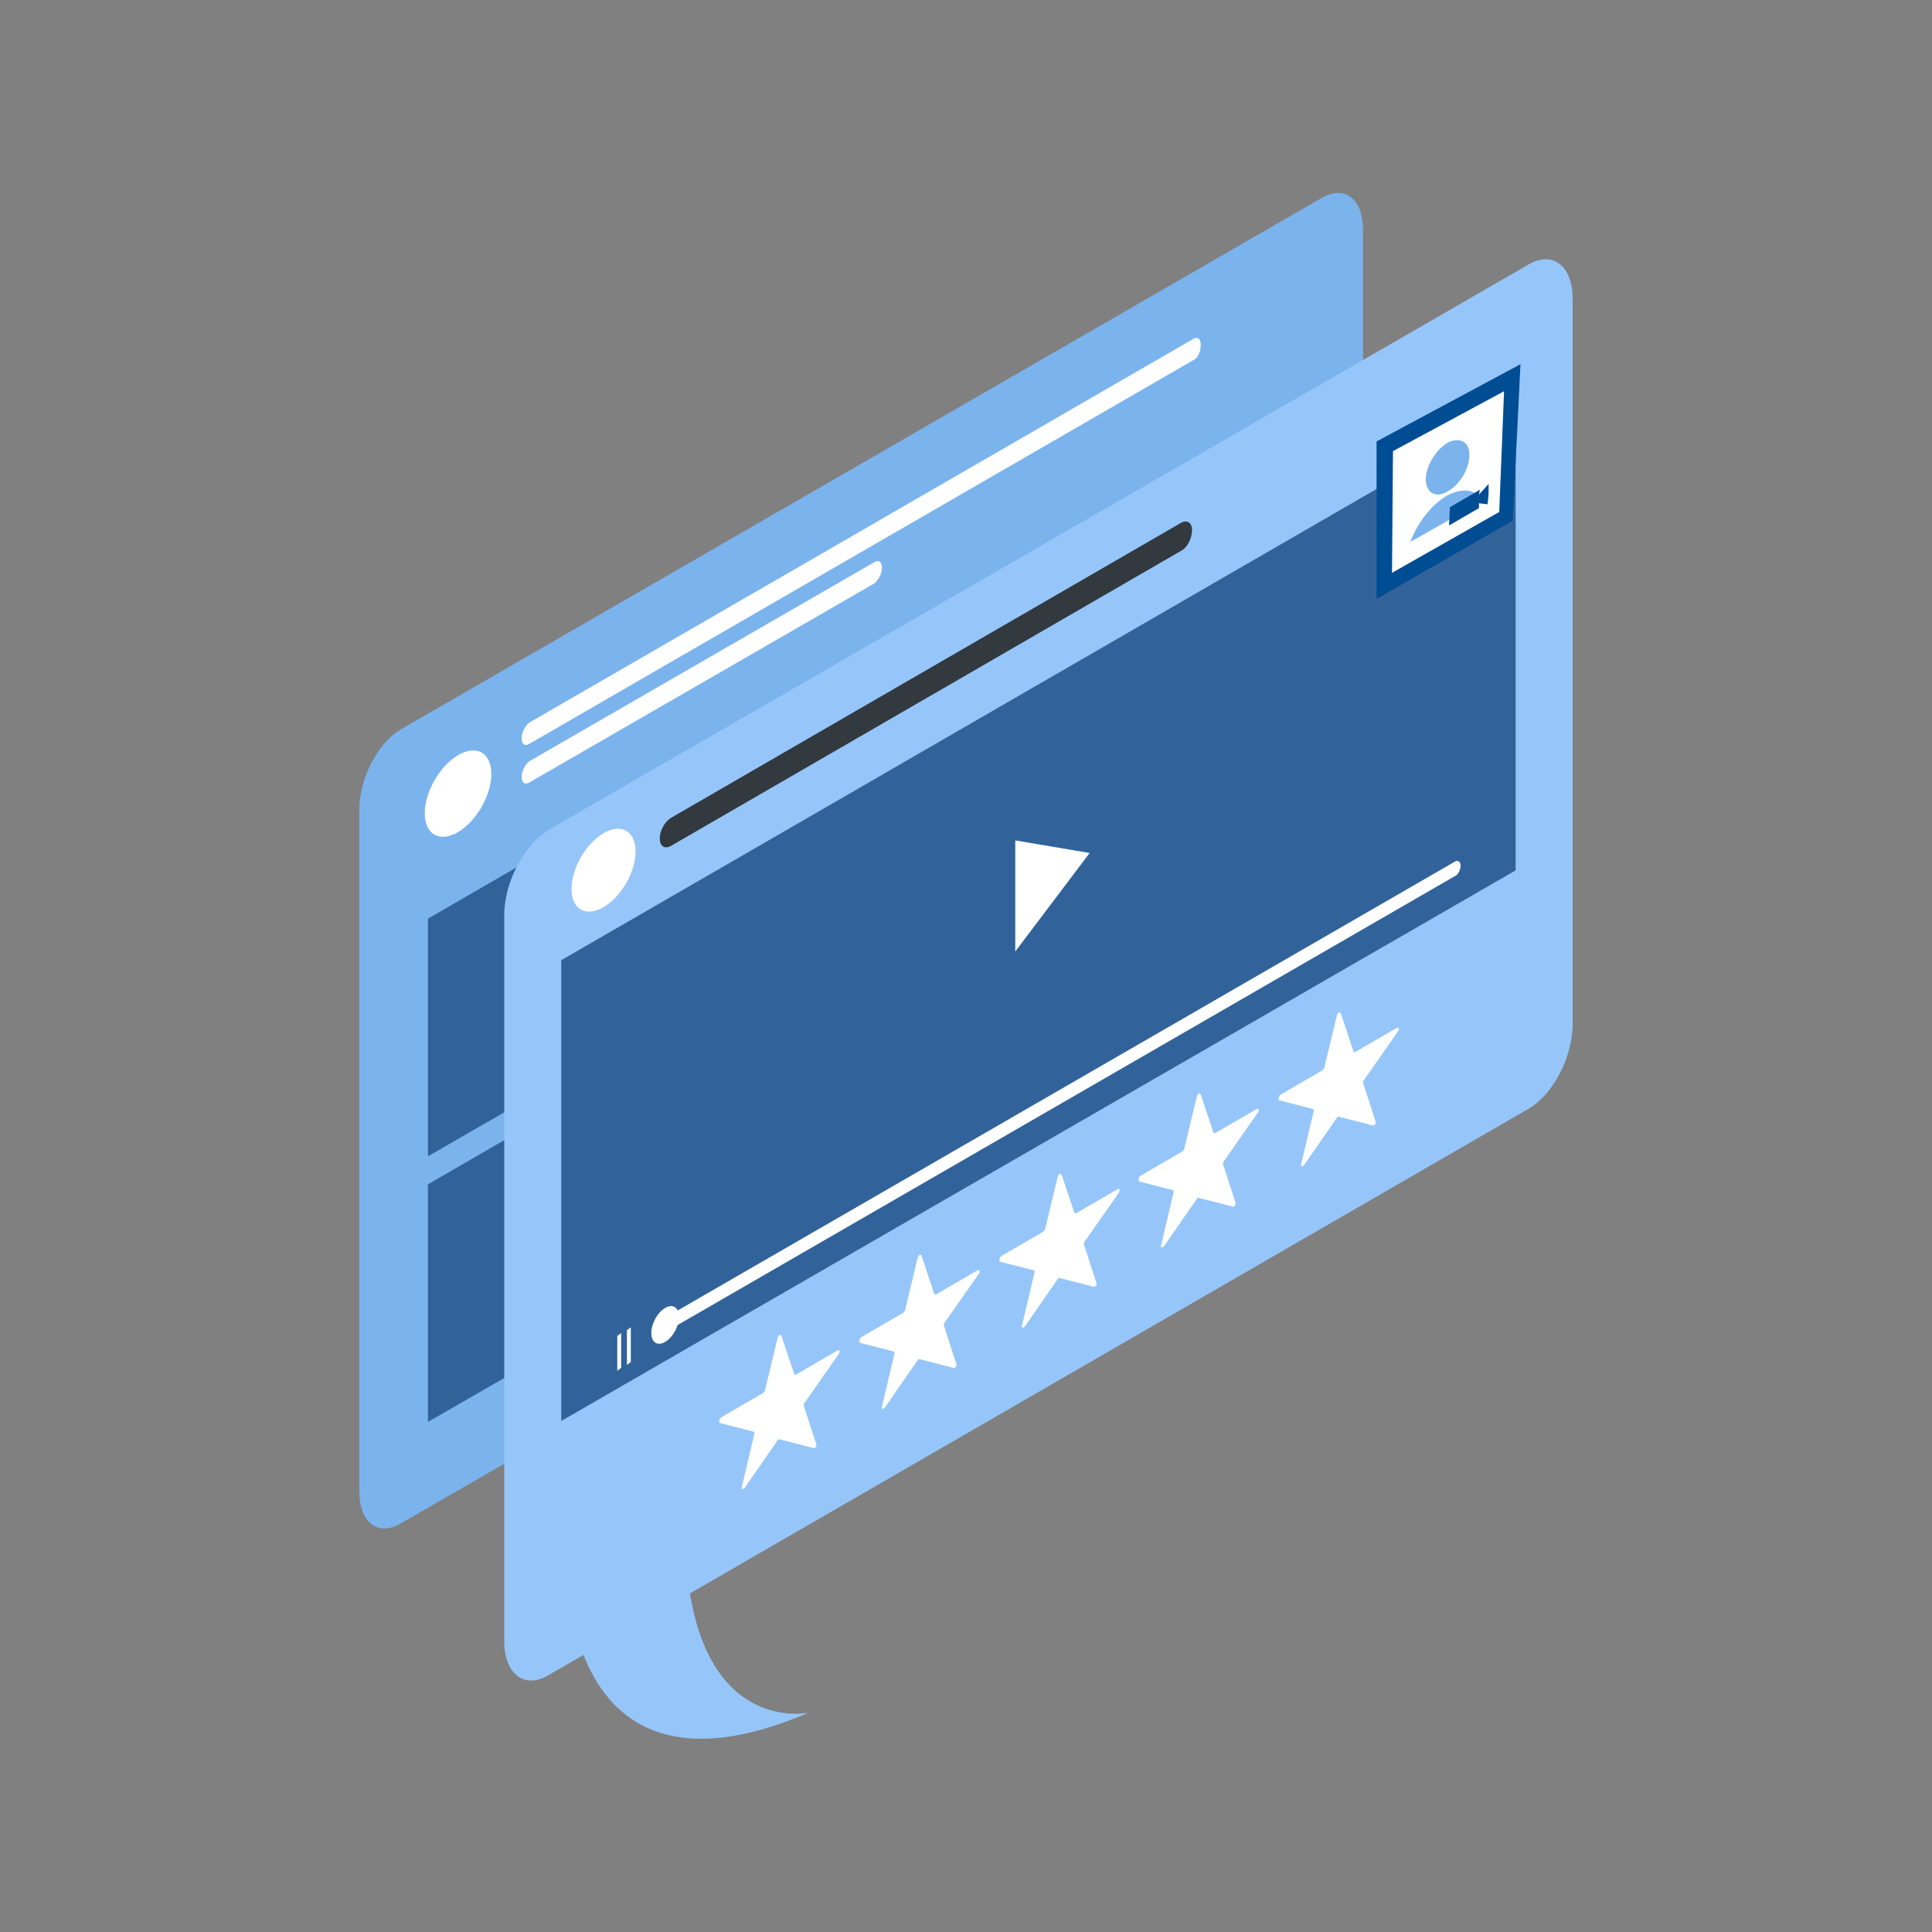 <svg xmlns="http://www.w3.org/2000/svg" xmlns:xlink="http://www.w3.org/1999/xlink" id="_x35__illustration" x="0px" y="0px" viewBox="0 0 200 200" style="enable-background:new 0 0 200 200;" xml:space="preserve"><rect x="0" y="0" width="200" height="200" fill="#808080" stroke="none"/><style type="text/css">	.st0{fill:#7BB3ED;}	.st1{fill:#FFFFFF;}	.st2{fill:#31639A;}	.st3{fill:#96C6F9;}	.st4{fill:#32393F;}	.st5{fill:#004D94;}</style><g>	<g>		<path class="st0" d="M136.8,102.7l-95.3,55c-2.4,1.4-4.3-0.1-4.3-3.3V83.8c0-3.2,1.9-6.9,4.3-8.3l95.3-55c2.4-1.4,4.3,0.1,4.3,3.3   v70.6C141.1,97.6,139.2,101.3,136.8,102.7z"></path>		<ellipse transform="matrix(0.5 -0.866 0.866 0.5 -47.467 82.104)" class="st1" cx="47.4" cy="82.2" rx="4.9" ry="2.8"></ellipse>		<path class="st1" d="M123.5,37.3L54.8,77c-0.5,0.3-0.8,0-0.8-0.6l0,0c0-0.6,0.4-1.3,0.8-1.6l68.7-39.7c0.5-0.3,0.8,0,0.8,0.6l0,0   C124.3,36.4,124,37.1,123.5,37.3z"></path>		<path class="st1" d="M90.5,60.4L54.8,81c-0.5,0.3-0.8,0-0.8-0.6l0,0c0-0.6,0.4-1.3,0.8-1.6l35.7-20.6c0.5-0.3,0.8,0,0.8,0.6l0,0   C91.3,59.4,90.9,60.1,90.5,60.4z"></path>		<polygon class="st2" points="87,95.1 44.3,119.7 44.3,95.1 87,70.4   "></polygon>		<polygon class="st2" points="131.1,69.6 88.4,94.2 88.4,69.6 131.1,44.9   "></polygon>		<polygon class="st2" points="87,122.6 44.3,147.2 44.3,122.6 87,97.9   "></polygon>		<polygon class="st2" points="131.1,97.1 88.4,121.8 88.4,97.1 131.1,72.5   "></polygon>	</g>	<g>		<g>			<path class="st3" d="M158.2,114.8L56.8,173.4c-2.5,1.5-4.6-0.1-4.6-3.5V94.7c0-3.4,2.1-7.3,4.6-8.8l101.4-58.5    c2.5-1.5,4.6,0.1,4.6,3.5V106C162.8,109.4,160.8,113.3,158.2,114.8z"></path>			<ellipse transform="matrix(0.5 -0.866 0.866 0.5 -46.797 99.156)" class="st1" cx="62.5" cy="90.1" rx="4.7" ry="2.7"></ellipse>			<path class="st4" d="M122.3,57L69.4,87.6c-0.6,0.3-1.1,0-1.1-0.8l0,0c0-0.8,0.5-1.7,1.1-2.1l52.9-30.6c0.6-0.3,1.1,0,1.1,0.8v0    C123.4,55.7,122.9,56.7,122.3,57z"></path>			<polygon class="st2" points="156.9,90.1 58.1,147.1 58.1,99.4 156.9,42.3    "></polygon>			<path class="st1" d="M150.6,90.7L68.7,138c-0.3,0.2-0.6,0-0.6-0.4l0,0c0-0.4,0.3-0.9,0.6-1.1l81.9-47.3c0.3-0.2,0.6,0,0.6,0.4    l0,0C151.2,90.1,150.9,90.6,150.6,90.7z"></path>							<ellipse transform="matrix(0.453 -0.891 0.891 0.453 -84.601 136.394)" class="st1" cx="68.9" cy="137.2" rx="2.1" ry="1.2"></ellipse>			<g>				<polygon class="st1" points="64.3,141.6 63.9,141.9 63.9,138.3 64.3,138     "></polygon>				<polygon class="st1" points="65.3,141 64.9,141.3 64.9,137.7 65.3,137.4     "></polygon>			</g>			<polygon class="st1" points="105.1,87 105.1,98.5 112.8,88.3    "></polygon>		</g>		<g>			<g>				<path class="st1" d="M74.7,146.7l4.3-2.5c0.1-0.1,0.2-0.2,0.2-0.3l1.3-5.4c0.1-0.3,0.3-0.4,0.4-0.2l1.3,3.9     c0,0.1,0.1,0.1,0.2,0.1l4.3-2.5c0.2-0.1,0.3,0.1,0.1,0.4l-3.5,5c-0.1,0.1-0.1,0.2-0.1,0.3l1.3,4c0.1,0.2-0.2,0.5-0.3,0.4     l-3.5-0.9c-0.1,0-0.2,0-0.2,0.1l-3.4,4.9c-0.2,0.2-0.4,0.2-0.3-0.1l1.3-5.5c0-0.1,0-0.2-0.1-0.2l-3.5-0.9     C74.4,147.2,74.5,146.8,74.7,146.7z"></path>				<path class="st1" d="M89.2,138.4l4.3-2.5c0.1-0.1,0.2-0.2,0.2-0.3l1.3-5.4c0.1-0.3,0.3-0.4,0.4-0.2l1.3,3.9     c0,0.1,0.1,0.1,0.2,0.1l4.3-2.5c0.2-0.1,0.3,0.1,0.1,0.4l-3.5,5c-0.1,0.1-0.1,0.2-0.1,0.3l1.3,4c0.1,0.2-0.2,0.5-0.3,0.4     l-3.5-0.9c-0.1,0-0.2,0-0.2,0.1l-3.4,4.9c-0.2,0.2-0.4,0.2-0.3-0.1l1.3-5.5c0-0.1,0-0.2-0.1-0.2l-3.5-0.9     C88.9,138.8,89,138.5,89.2,138.4z"></path>				<path class="st1" d="M103.7,130l4.3-2.5c0.1-0.1,0.2-0.2,0.2-0.3l1.3-5.4c0.1-0.3,0.3-0.4,0.4-0.2l1.3,3.9     c0,0.1,0.1,0.1,0.2,0.1l4.3-2.5c0.2-0.1,0.3,0.1,0.1,0.4l-3.5,5c-0.1,0.1-0.1,0.2-0.1,0.3l1.3,4c0.1,0.2-0.2,0.5-0.3,0.4     l-3.5-0.9c-0.1,0-0.2,0-0.2,0.1l-3.4,4.9c-0.2,0.2-0.4,0.2-0.3-0.1l1.3-5.5c0-0.1,0-0.2-0.1-0.2l-3.5-0.9     C103.4,130.5,103.5,130.1,103.7,130z"></path>				<path class="st1" d="M118.1,121.7l4.3-2.5c0.1-0.1,0.2-0.2,0.2-0.3l1.3-5.4c0.1-0.3,0.3-0.4,0.4-0.2l1.3,3.9     c0,0.1,0.1,0.1,0.2,0.1l4.3-2.5c0.2-0.1,0.3,0.1,0.1,0.4l-3.5,5c-0.1,0.1-0.1,0.2-0.1,0.3l1.3,4c0.1,0.2-0.2,0.5-0.3,0.4     l-3.5-0.9c-0.1,0-0.2,0-0.2,0.1l-3.4,4.9c-0.2,0.2-0.4,0.2-0.3-0.1l1.3-5.5c0-0.1,0-0.2-0.1-0.2l-3.5-0.9     C117.8,122.1,117.9,121.8,118.1,121.7z"></path>				<path class="st1" d="M132.6,113.3l4.3-2.5c0.1-0.1,0.2-0.2,0.2-0.3l1.3-5.4c0.1-0.3,0.3-0.4,0.4-0.2l1.3,3.9     c0,0.1,0.1,0.1,0.2,0.1l4.3-2.5c0.2-0.1,0.3,0.1,0.1,0.4l-3.5,5c-0.1,0.1-0.1,0.2-0.1,0.3l1.3,4c0.1,0.2-0.2,0.5-0.3,0.4     l-3.5-0.9c-0.1,0-0.2,0-0.2,0.1l-3.4,4.9c-0.2,0.2-0.4,0.2-0.3-0.1l1.3-5.5c0-0.1,0-0.2-0.1-0.2l-3.5-0.9     C132.3,113.8,132.4,113.4,132.6,113.3z"></path>			</g>		</g>		<path class="st3" d="M71.2,152.1c-2.5,28.4,12.5,25.2,12.5,25.2c-27.1,11.6-25.1-18-25.1-18L71.2,152.1z"></path>	</g>	<g>		<polygon class="st5" points="156.6,53.9 142.5,62 142.5,45.7 157.4,37.7   "></polygon>		<polygon class="st1" points="155.2,53 144.1,59.3 144.2,46.7 155.7,40.5   "></polygon>		<g>			<path class="st0" d="M152.1,47.2c0,1.4-1.1,3.1-2.3,3.7c-1.2,0.7-2.2,0.1-2.2-1.3c0-1.4,1.1-3.1,2.3-3.8    C151.2,45.2,152.2,45.8,152.1,47.2z"></path>			<path class="st0" d="M153.4,51.9l-7.4,4.2c0.7-1.9,2.1-3.8,3.8-4.8C151.5,50.4,152.9,50.7,153.4,51.9z"></path>		</g>		<polygon class="st5" points="153.1,51.2 153.2,50.7 150.1,52.5 150,54.4 153.1,52.6 153.1,52.1 154,52.2 154.1,51.1 154.1,50.1      "></polygon>	</g></g></svg>